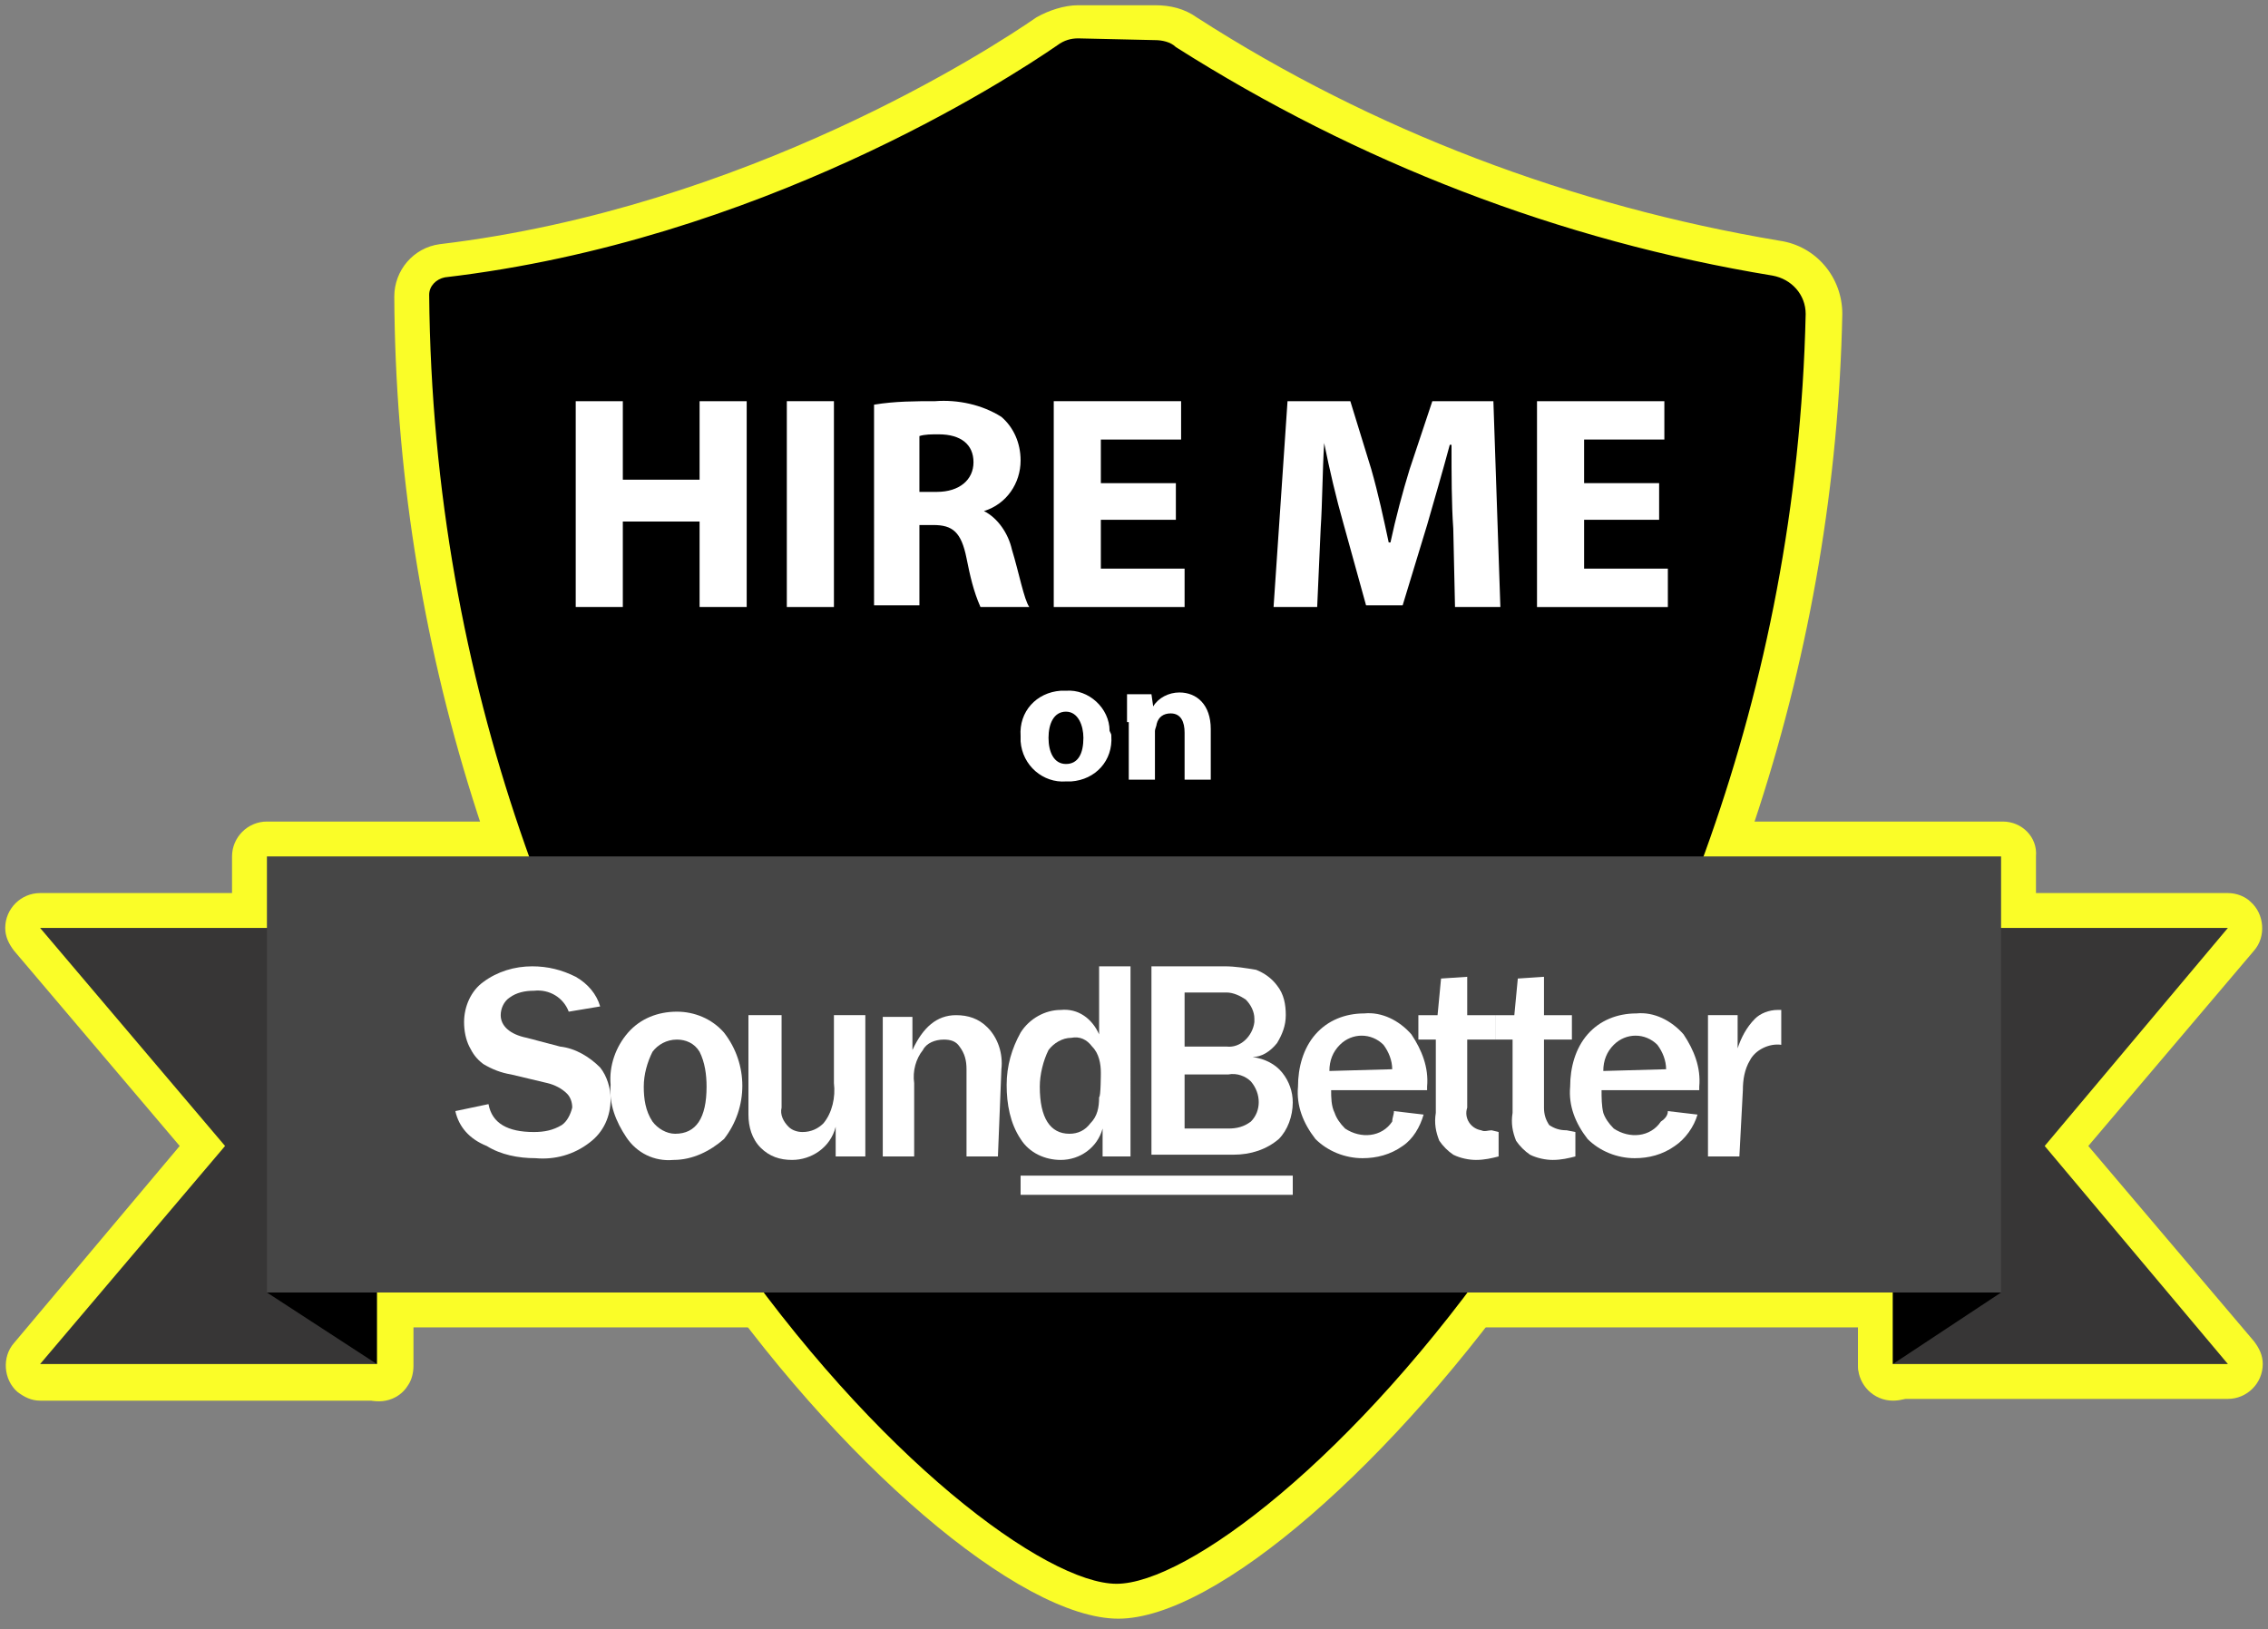 <?xml version="1.0" encoding="utf-8"?>
<!-- Generator: Adobe Illustrator 22.1.0, SVG Export Plug-In . SVG Version: 6.00 Build 0)  -->
<svg version="1.1" id="Layer_1" xmlns="http://www.w3.org/2000/svg" xmlns:xlink="http://www.w3.org/1999/xlink" x="0px" y="0px"
	 viewBox="0 0 130 93.4" style="enable-background:new 0 0 130 93.4;" xml:space="preserve">
<rect x="0" y="0" width="130" height="93.4" fill="#808080" stroke="none"/>
<style type="text/css">
	.st0{fill:#FAFD28;}
	.st1{stroke:#FAFD28;stroke-miterlimit:10;}
	.st2{fill:#373636;}
	.st3{fill:#464646;}
	.st4{fill:#FFFFFF;}
</style>
<title>badge</title>
<g id="Banner">
	<path class="st0" d="M15.3,48.1h99.4c0.6,0,1,0.4,1,1v25c0,0.6-0.4,1-1,1H15.3c-0.6,0-1-0.4-1-1v-25C14.3,48.5,14.8,48.1,15.3,48.1
		z"/>
	<path class="st0" d="M114.7,49.1v25H15.3v-25H114.7 M114.8,47.1H15.3c-1.1,0-2,0.9-2,2v25c0,1.1,0.9,2,2,2h99.4c1.1,0,2-0.9,2-2
		v-25C116.8,48,115.9,47.1,114.8,47.1z"/>
	<path class="st0" d="M2.3,79.2c-0.6,0-1-0.4-1-1c0-0.2,0.1-0.5,0.2-0.7l10-11.8l-10-11.8c-0.4-0.4-0.3-1.1,0.1-1.4
		c0.2-0.2,0.4-0.2,0.7-0.2h19.2c0.6,0,1,0.4,1,1v25c0,0.6-0.4,1-1,1H2.3z"/>
	<path class="st0" d="M21.6,53.2v25H2.3l10.6-12.5L2.3,53.2H21.6 M21.6,51.2H2.3c-1.1,0-2,0.9-2,2c0,0.5,0.2,0.9,0.5,1.3l9.5,11.2
		L0.8,77c-0.7,0.8-0.6,2.1,0.2,2.8c0.4,0.3,0.8,0.5,1.3,0.5h19.2c1.1,0,2-0.9,2-2v-25C23.6,52.1,22.7,51.2,21.6,51.2z"/>
	<path class="st0" d="M108.5,79.2c-0.6,0-1-0.4-1-1v-25c0-0.6,0.4-1,1-1h19.2c0.6,0,1,0.4,1,1c0,0.2-0.1,0.5-0.2,0.7l-10,11.8
		l10,11.8c0.4,0.4,0.3,1.1-0.1,1.4c-0.2,0.2-0.4,0.2-0.7,0.2H108.5z"/>
	<path class="st0" d="M127.7,53.2l-10.6,12.5l10.6,12.5h-19.2v-25L127.7,53.2 M127.7,51.2h-19.2c-1.1,0-2,0.9-2,2v25
		c0,1.1,0.9,2,2,2h19.2c1.1,0,2-0.9,2-2c0-0.5-0.2-0.9-0.5-1.3l-9.5-11.2l9.5-11.2c0.7-0.8,0.6-2.1-0.2-2.8
		C128.7,51.4,128.2,51.2,127.7,51.2z"/>
	<path class="st0" d="M21.6,79.2c-0.2,0-0.4-0.1-0.5-0.2l-6.3-4.2c-0.5-0.3-0.6-0.9-0.3-1.4c0.2-0.3,0.5-0.4,0.8-0.4h6.2
		c0.6,0,1,0.4,1,1v4.2C22.6,78.8,22.1,79.2,21.6,79.2L21.6,79.2z"/>
	<path class="st0" d="M21.6,74.1v4.2l-6.2-4.2H21.6 M21.6,72.1h-6.2c-1.1,0-2,0.9-2,2c0,0.7,0.3,1.3,0.9,1.7l6.3,4.2
		c0.9,0.6,2.2,0.4,2.8-0.6c0.2-0.3,0.3-0.7,0.3-1.1v-4.2C23.6,73,22.7,72.1,21.6,72.1z"/>
	<path class="st0" d="M108.5,79.2c-0.6,0-1-0.4-1-1v-4.2c0-0.6,0.4-1,1-1h6.2c0.6,0,1,0.5,1,1c0,0.3-0.2,0.6-0.4,0.8l-6.3,4.2
		C108.8,79.2,108.7,79.2,108.5,79.2z"/>
	<path class="st0" d="M114.7,74.1l-6.2,4.2v-4.2H114.7 M114.7,72.1h-6.2c-1.1,0-2,0.9-2,2v4.2c0,1.1,0.9,2,2,2
		c0.4,0,0.8-0.1,1.1-0.3l6.2-4.2c0.9-0.6,1.2-1.9,0.5-2.8C116,72.4,115.4,72.1,114.7,72.1z"/>
</g>
<g id="Badge">
	<path class="st1" d="M64.1,91.8c-4.6,0-14.6-7.6-23.4-20.4c-11-16-17-35-17.1-54.5c0-1,0.7-1.9,1.7-2C43.2,12.9,57.3,3.7,60,1.9
		c0.5-0.4,1.2-0.6,1.8-0.6h4.4c0.6,0,1.2,0.2,1.8,0.6c10.3,6.5,21.8,10.9,33.8,12.9c1.6,0.3,2.7,1.6,2.7,3.2
		C103.6,61.2,73.5,91.8,64.1,91.8z"/>
	<path class="st0" d="M66.2,2.3c0.4,0,0.9,0.1,1.2,0.4c10.4,6.6,22,11.1,34.2,13.1c1.1,0.2,1.9,1.1,1.9,2.2
		c-1,44.2-31.5,72.8-39.5,72.8S25,62.3,24.6,16.9c0-0.5,0.4-0.9,0.9-1c18-2.1,32.2-11.3,35.1-13.3c0.4-0.3,0.8-0.4,1.2-0.4L66.2,2.3
		 M66.2,0.3h-4.4c-0.8,0-1.7,0.3-2.4,0.7c-2.6,1.8-16.6,10.9-34.2,13c-1.5,0.2-2.6,1.5-2.6,3c0.1,19.6,6.1,38.8,17.3,55
		C48,83.9,58.5,92.8,64.1,92.8s15.8-8.9,24-20.7c11-15.9,17.1-34.8,17.5-54.1c0-2.1-1.5-3.9-3.6-4.2C90.1,11.8,78.7,7.5,68.6,1
		C67.9,0.5,67.1,0.3,66.2,0.3L66.2,0.3z"/>
</g>
<g id="Banner-2">
	<polygon class="st2" points="108.5,78.2 127.7,78.2 117.2,65.7 127.7,53.2 108.5,53.2 	"/>
	<polygon class="st2" points="21.6,78.2 2.3,78.2 12.9,65.7 2.3,53.2 21.6,53.2 	"/>
	<rect x="15.3" y="49.1" class="st3" width="99.4" height="25"/>
	<polygon points="15.3,74.1 21.6,74.1 21.6,78.2 	"/>
	<polygon points="114.7,74.1 108.5,74.1 108.5,78.2 	"/>
</g>
<path class="st4" d="M26.1,63.7l1.9-0.4c0.2,1.1,1.1,1.6,2.6,1.6c0.6,0,1.1-0.1,1.6-0.4c0.3-0.2,0.5-0.6,0.6-1
	c0-0.3-0.1-0.6-0.3-0.8c-0.3-0.3-0.7-0.5-1.1-0.6l-2.1-0.5c-0.6-0.1-1.1-0.3-1.6-0.6c-0.4-0.3-0.6-0.6-0.8-1
	c-0.2-0.4-0.3-0.9-0.3-1.4c0-0.9,0.4-1.8,1.1-2.3c0.8-0.6,1.8-0.9,2.8-0.9c0.9,0,1.7,0.2,2.5,0.6c0.7,0.4,1.2,1,1.4,1.7L32.6,58
	c-0.3-0.8-1.1-1.3-2-1.2c-0.5,0-1,0.1-1.4,0.4c-0.3,0.2-0.5,0.6-0.5,1c0,0.6,0.5,1.1,1.5,1.3l1.9,0.5c0.9,0.1,1.7,0.6,2.3,1.2
	c0.4,0.5,0.6,1.2,0.6,1.8c0,1-0.4,1.9-1.2,2.5c-0.9,0.7-2,1-3.1,0.9c-1,0-2-0.2-2.8-0.7C26.9,65.3,26.3,64.6,26.1,63.7L26.1,63.7z"
	/>
<path class="st4" d="M38.7,65c1.2,0,1.8-0.9,1.8-2.7c0-0.7-0.1-1.4-0.4-2c-0.3-0.5-0.8-0.7-1.3-0.7c-0.6,0-1.1,0.3-1.4,0.7
	c-0.3,0.6-0.5,1.3-0.5,2c0,0.7,0.1,1.4,0.5,2C37.7,64.7,38.2,65,38.7,65L38.7,65z M38.6,66.5c-1.1,0.1-2.1-0.4-2.7-1.3
	c-0.6-0.9-1-1.9-0.9-3c-0.1-1.1,0.3-2.2,1-3c0.7-0.8,1.7-1.2,2.8-1.2c1,0,2,0.4,2.7,1.2c1.4,1.8,1.4,4.3,0,6.1
	C40.7,66,39.7,66.5,38.6,66.5L38.6,66.5z"/>
<path class="st4" d="M49.6,66.3h-1.7v-1.7c-0.3,1.2-1.4,1.9-2.5,1.9c-0.7,0-1.3-0.2-1.8-0.7c-0.5-0.5-0.7-1.2-0.7-1.9v-5.7h1.9v5.3
	c-0.1,0.4,0.1,0.8,0.4,1.1c0.2,0.2,0.5,0.3,0.8,0.3c0.5,0,0.9-0.2,1.2-0.5c0.5-0.6,0.7-1.5,0.6-2.3v-3.9h1.8L49.6,66.3L49.6,66.3z"
	/>
<path class="st4" d="M57.2,66.3h-1.8v-5c0-0.5-0.1-0.9-0.4-1.3c-0.2-0.3-0.5-0.4-0.9-0.4c-0.5,0-1,0.2-1.2,0.6
	c-0.4,0.5-0.6,1.2-0.5,1.9v4.2h-1.8v-8h1.7v1.9c0.6-1.3,1.4-2,2.5-2c0.7,0,1.3,0.2,1.8,0.7c0.6,0.6,0.9,1.5,0.8,2.4L57.2,66.3
	L57.2,66.3z"/>
<path class="st4" d="M63.1,61.5c0-0.5-0.1-1.1-0.5-1.5c-0.3-0.4-0.7-0.6-1.2-0.5c-0.5,0-1,0.3-1.3,0.7c-0.3,0.6-0.5,1.4-0.5,2.1
	c0,1.8,0.6,2.7,1.7,2.7c0.5,0,0.9-0.2,1.2-0.6c0.4-0.4,0.5-0.9,0.5-1.5C63.1,62.9,63.1,61.5,63.1,61.5z M64.9,66.3h-1.7v-1.6
	c-0.3,1.1-1.3,1.8-2.4,1.8c-0.9,0-1.8-0.4-2.3-1.2c-0.6-0.9-0.8-2-0.8-3.1c0-1.1,0.3-2.1,0.8-3c0.5-0.8,1.4-1.3,2.3-1.3
	c1-0.1,1.8,0.5,2.2,1.4v-3.9h1.8V66.3z"/>
<path class="st4" d="M67.9,64.7h2.5c0.5,0,0.9-0.1,1.3-0.4c0.6-0.6,0.6-1.6,0-2.3c0,0,0,0,0,0c-0.3-0.3-0.8-0.5-1.3-0.4h-2.5V64.7z
	 M67.9,60h2.4c0.8,0.1,1.5-0.6,1.6-1.4c0-0.1,0-0.1,0-0.2c0-0.4-0.2-0.8-0.5-1.1c-0.3-0.2-0.7-0.4-1.1-0.4h-2.4V60L67.9,60z
	 M66,66.3V55.4h4.2c0.6,0,1.2,0.1,1.8,0.2c0.5,0.2,0.9,0.5,1.2,0.9c0.4,0.5,0.5,1.1,0.5,1.7c0,0.6-0.2,1.1-0.5,1.6
	c-0.4,0.5-0.9,0.8-1.4,0.8c0.7,0.1,1.3,0.4,1.7,0.9c0.4,0.5,0.6,1.1,0.6,1.7c0,0.8-0.3,1.6-0.8,2.1c-0.7,0.6-1.6,0.9-2.6,0.9H66z"/>
<path class="st4" d="M79.8,61.3c0-0.5-0.2-1-0.5-1.4c-0.7-0.7-1.8-0.7-2.5,0c0,0,0,0,0,0c-0.4,0.4-0.6,0.9-0.6,1.5L79.8,61.3z
	 M79.9,63.7l1.7,0.2c-0.2,0.7-0.6,1.4-1.2,1.8c-0.7,0.5-1.5,0.7-2.3,0.7c-1,0-2-0.4-2.7-1.1c-0.7-0.9-1.1-1.9-1-3c0-1.1,0.3-2.2,1-3
	c0.7-0.8,1.7-1.2,2.8-1.2c1-0.1,2,0.4,2.7,1.2c0.6,0.9,1,1.9,0.9,3v0.2h-5.5c0,0.4,0,0.9,0.2,1.3c0.1,0.3,0.3,0.6,0.6,0.9
	c0.9,0.6,2.1,0.5,2.7-0.4C79.8,64.1,79.9,63.9,79.9,63.7L79.9,63.7z"/>
<path class="st4" d="M85.9,64.9v1.4c-0.4,0.1-0.8,0.2-1.3,0.2c-0.4,0-0.9-0.1-1.3-0.3c-0.3-0.2-0.6-0.5-0.8-0.8
	c-0.2-0.5-0.3-1-0.2-1.6v-4.2h-1v-1.4h1.1l0.2-2.1l1.5-0.1v2.2h1.6v1.4h-1.6v3.9c-0.2,0.6,0.2,1.2,0.8,1.3c0.2,0.1,0.4,0,0.6,0
	L85.9,64.9L85.9,64.9z"/>
<path class="st4" d="M90.3,64.9v1.4c-0.4,0.1-0.8,0.2-1.3,0.2c-0.4,0-0.9-0.1-1.3-0.3c-0.3-0.2-0.6-0.5-0.8-0.8
	c-0.2-0.5-0.3-1-0.2-1.6v-4.2h-1v-1.4h1.1l0.2-2.1l1.5-0.1v2.2h1.6v1.4h-1.6v3.9c0,0.4,0.1,0.7,0.3,1c0.3,0.2,0.6,0.3,1,0.3
	L90.3,64.9L90.3,64.9z"/>
<path class="st4" d="M95.5,61.3c0-0.5-0.2-1-0.5-1.4c-0.7-0.7-1.8-0.7-2.5,0c0,0,0,0,0,0c-0.4,0.4-0.6,0.9-0.6,1.5L95.5,61.3z
	 M95.6,63.7l1.7,0.2c-0.2,0.7-0.7,1.4-1.3,1.8c-0.7,0.5-1.5,0.7-2.3,0.7c-1,0-2-0.4-2.7-1.1c-0.7-0.9-1.1-1.9-1-3c0-1.1,0.3-2.2,1-3
	c0.7-0.8,1.7-1.2,2.8-1.2c1-0.1,2,0.4,2.7,1.2c0.6,0.9,1,1.9,0.9,3v0.2h-5.6c0,0.4,0,0.9,0.1,1.3c0.1,0.3,0.3,0.6,0.6,0.9
	c0.9,0.6,2.1,0.5,2.7-0.4C95.5,64.1,95.6,63.9,95.6,63.7z"/>
<path class="st4" d="M99.7,66.3h-1.8v-8.1h1.7v1.9c0.2-0.6,0.5-1.2,1-1.7c0.3-0.3,0.8-0.5,1.3-0.5h0.2v2c-0.7-0.1-1.5,0.3-1.8,0.9
	c-0.3,0.5-0.4,1.1-0.4,1.7L99.7,66.3L99.7,66.3z"/>
<polygon class="st4" points="74.1,68.5 58.5,68.5 58.5,67.4 74.1,67.4 74.1,68.5 "/>
<path class="st4" d="M35.7,23v4.5h4.4V23h2.7v11.8h-2.7v-4.9h-4.4v4.9H33V23H35.7z"/>
<path class="st4" d="M47.8,23v11.8h-2.7V23H47.8z"/>
<path class="st4" d="M50.1,23.2c1.2-0.2,2.4-0.2,3.5-0.2c1.3-0.1,2.7,0.2,3.8,0.9c0.7,0.6,1.1,1.5,1.1,2.5c0,1.3-0.8,2.5-2.1,2.9v0
	c0.8,0.4,1.4,1.3,1.6,2.2c0.4,1.3,0.7,2.9,1,3.3h-2.8c-0.4-0.9-0.6-1.8-0.8-2.8c-0.3-1.5-0.8-1.9-1.9-1.9h-0.8v4.6h-2.6V23.2z
	 M52.7,28.2h1c1.3,0,2.1-0.7,2.1-1.7s-0.7-1.6-2-1.6c-0.4,0-0.8,0-1.1,0.1V28.2z"/>
<path class="st4" d="M67.4,29.8h-4.3v2.8h4.8v2.2h-7.5V23h7.3v2.2h-4.6v2.5h4.3V29.8z"/>
<path class="st4" d="M83.3,30.3c-0.1-1.4-0.1-3.1-0.1-4.8h-0.1c-0.4,1.5-0.9,3.2-1.3,4.6l-1.4,4.6h-2.1L77,30
	c-0.4-1.4-0.8-3.1-1.1-4.6l0,0c-0.1,1.6-0.1,3.4-0.2,4.9l-0.2,4.5H73L73.8,23h3.6l1.2,3.9c0.4,1.4,0.7,2.8,1,4.2h0.1
	c0.3-1.4,0.7-2.9,1.1-4.2l1.3-3.9h3.5L86,34.8h-2.6L83.3,30.3z"/>
<path class="st4" d="M95.1,29.8h-4.3v2.8h4.8v2.2h-7.5V23h7.3v2.2h-4.6v2.5h4.3V29.8z"/>
<path class="st4" d="M63.7,42.2c0.1,1.4-0.9,2.5-2.3,2.6c-0.1,0-0.2,0-0.3,0c-1.3,0.1-2.5-0.9-2.6-2.3c0-0.1,0-0.2,0-0.3
	c-0.1-1.4,0.9-2.5,2.3-2.6c0.1,0,0.2,0,0.3,0c1.3-0.1,2.5,1,2.5,2.3C63.7,42.1,63.7,42.1,63.7,42.2z M60.1,42.3c0,0.8,0.3,1.5,1,1.5
	s1-0.6,1-1.5c0-0.7-0.3-1.5-1-1.5S60.1,41.5,60.1,42.3z"/>
<path class="st4" d="M64.6,41.4c0-0.6,0-1.1,0-1.6H66l0.1,0.7l0,0c0.3-0.5,0.9-0.8,1.5-0.8c1,0,1.8,0.7,1.8,2.1v2.9h-1.5V42
	c0-0.6-0.2-1.1-0.8-1.1c-0.4,0-0.7,0.2-0.8,0.6c0,0.1-0.1,0.3-0.1,0.4v2.8h-1.5V41.4z"/>
</svg>
